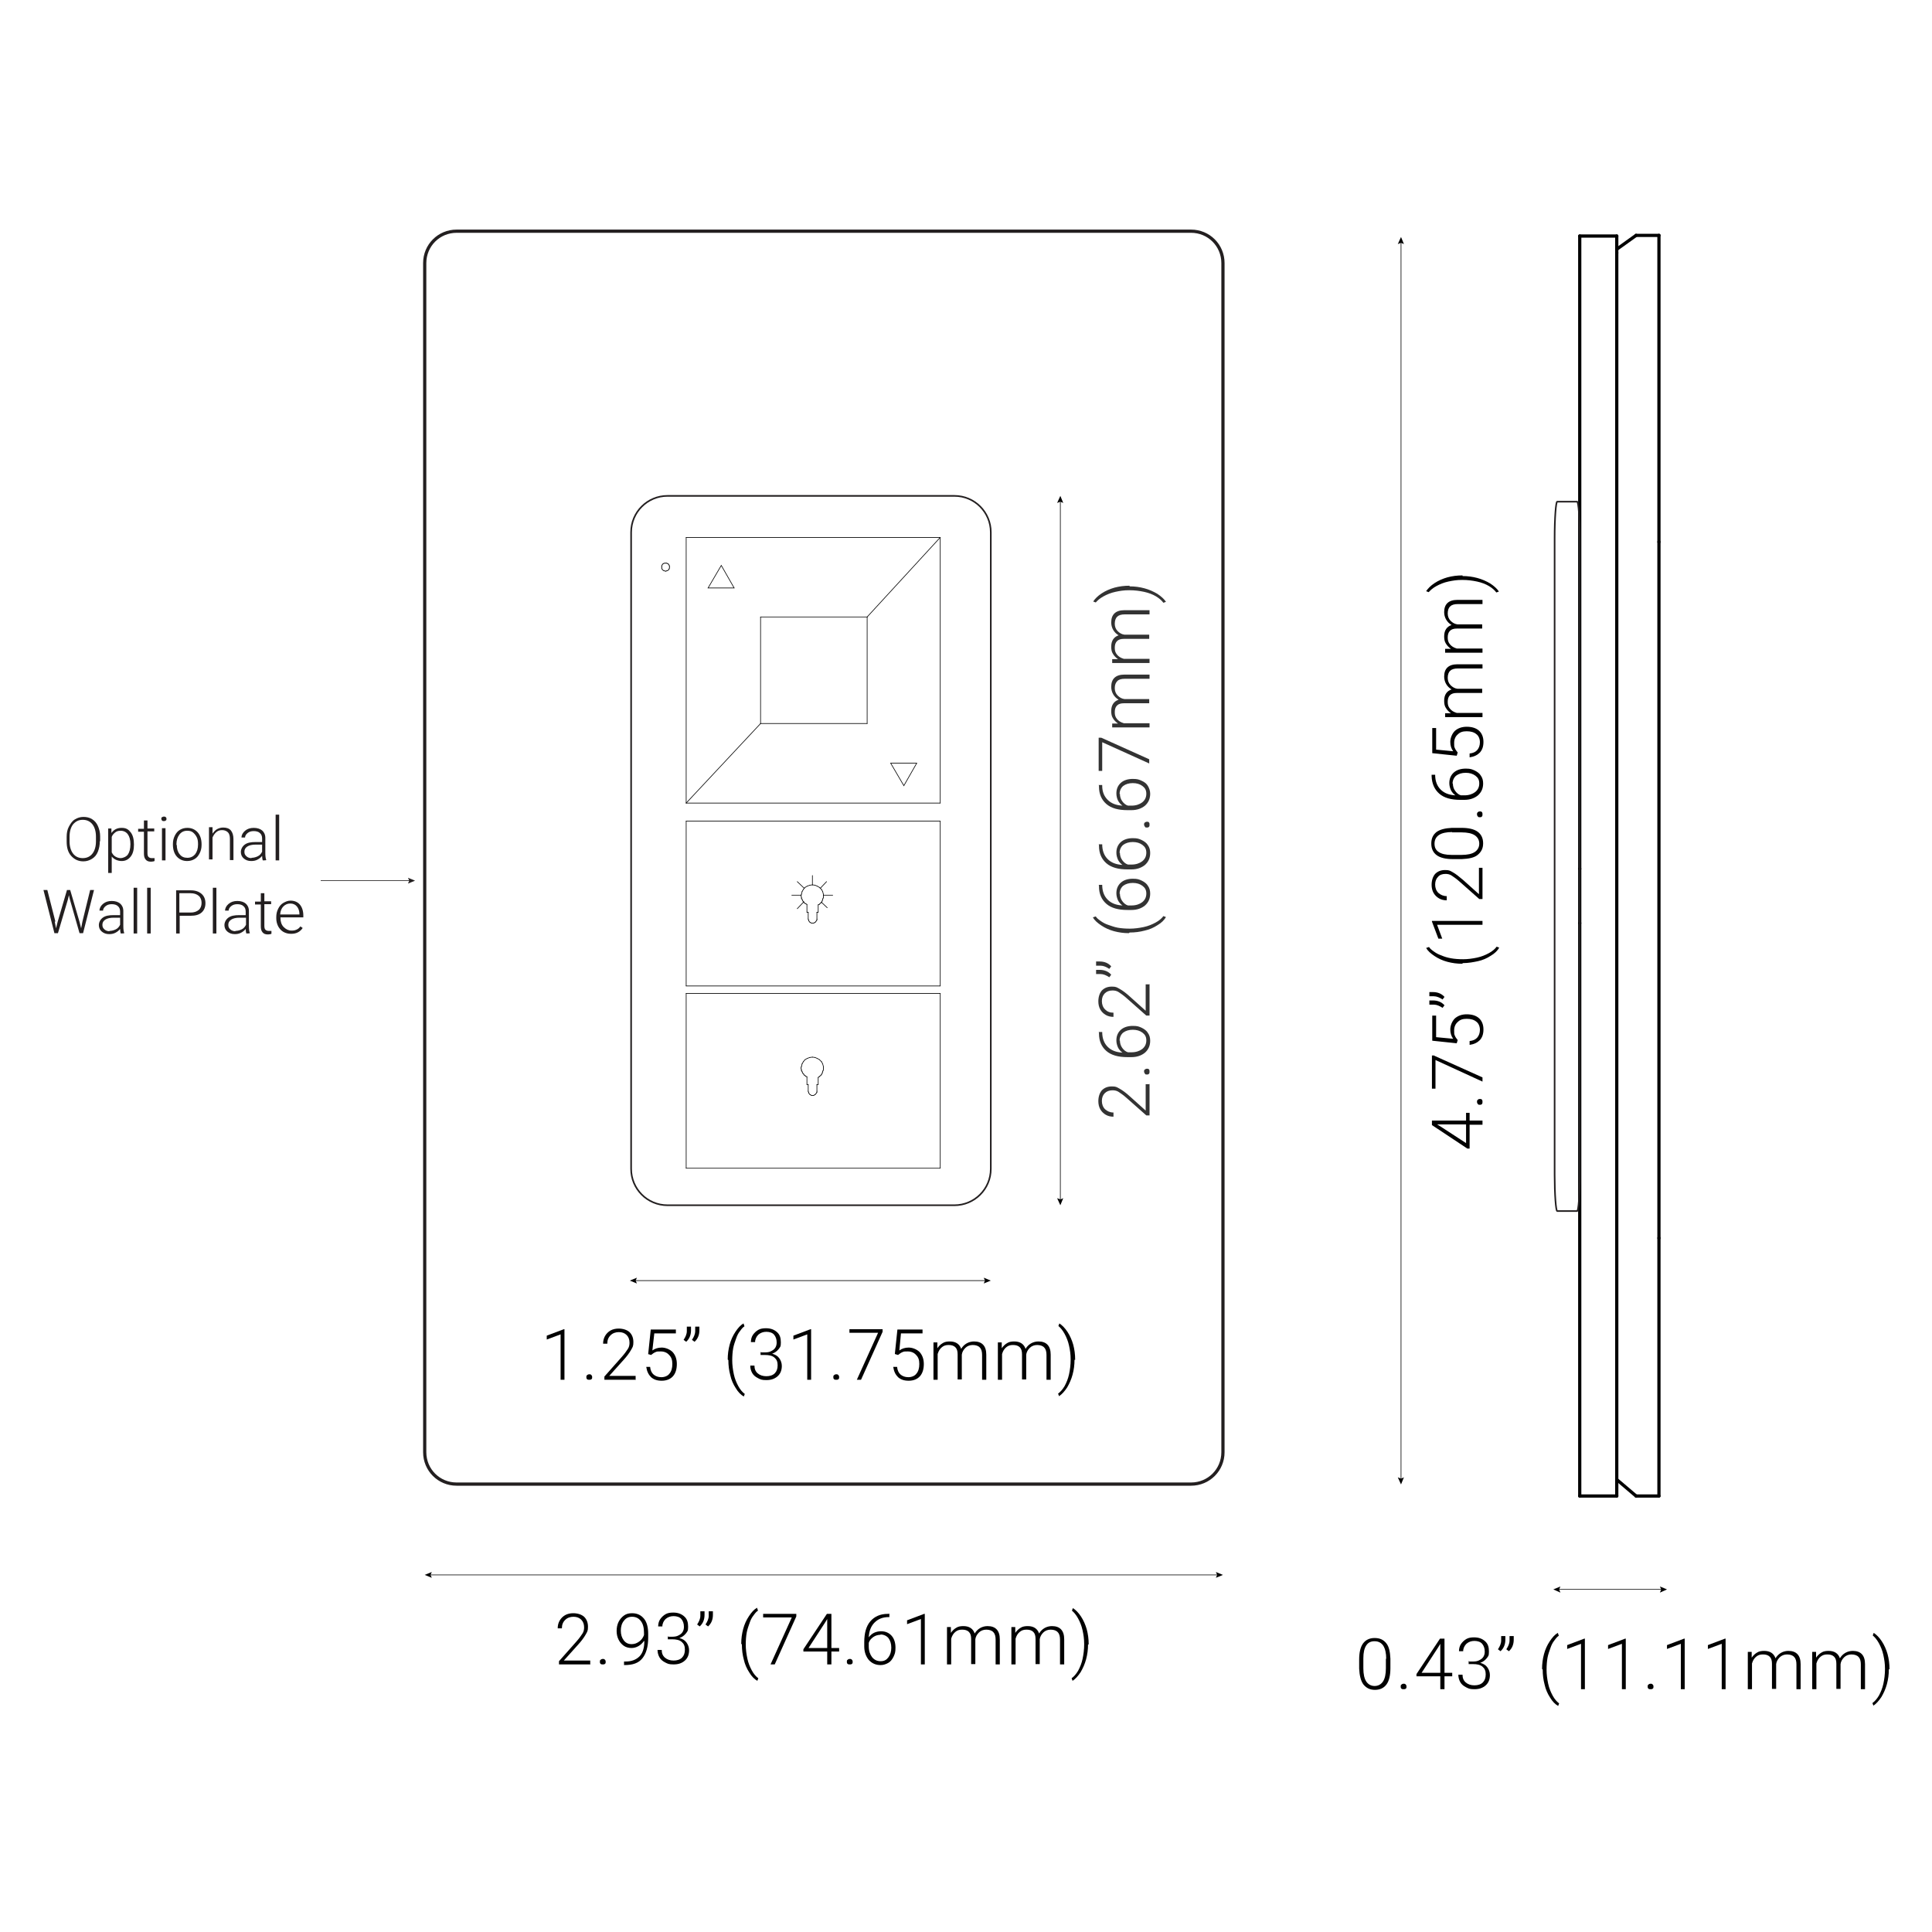 <?xml version="1.0" encoding="UTF-8"?>
<svg width="230px" height="230px" xmlns="http://www.w3.org/2000/svg" id="Layer_1" version="1.1" viewBox="0 0 600 600">
  <defs>
    <style>
      .st0 {
        fill: #231f20;
      }

      .st1, .st2, .st3, .st4, .st5, .st6, .st7, .st8 {
        fill: none;
      }

      .st1, .st4, .st5 {
        stroke: #231f20;
      }

      .st1, .st4, .st5, .st7 {
        stroke-miterlimit: 10;
      }

      .st2, .st3 {
        stroke-linecap: round;
        stroke-linejoin: round;
      }

      .st2, .st3, .st6, .st7, .st8 {
        stroke: #000;
      }

      .st2, .st4, .st6, .st7 {
        stroke-width: .2px;
      }

      .st5 {
        stroke-width: .5px;
      }

      .st6, .st8 {
        stroke-linejoin: bevel;
      }

      .st9 {
        fill: #fff;
      }

      .st10 {
        opacity: .8;
      }

      .st8 {
        stroke-width: 0px;
      }
    </style>
  </defs>
  <g>
    <line class="st6" x1="133.4" y1="489.1" x2="378.3" y2="489.1"></line>
    <polygon points="134.1 490 133.7 489.1 134.1 488.2 131.9 489.1 134.1 490"></polygon>
    <polygon points="377.6 490 378 489.1 377.6 488.2 379.8 489.1 377.6 490"></polygon>
  </g>
  <line class="st8" x1="380.9" y1="463.8" x2="380.9" y2="491.4"></line>
  <line class="st8" x1="131.4" y1="464.9" x2="131.4" y2="491.4"></line>
  <g>
    <path d="M183.4,516.9h-9.8v-1l5.4-6.1c.9-1,1.5-1.9,1.9-2.5s.5-1.3.5-1.9c0-1-.3-1.8-.9-2.4s-1.4-.9-2.4-.9-1.9.3-2.6,1-1,1.5-1,2.6h-1.3c0-.9.2-1.7.6-2.4.4-.7,1-1.3,1.7-1.7s1.6-.6,2.5-.6c1.4,0,2.6.4,3.4,1.1.8.8,1.2,1.8,1.2,3.1s-.2,1.5-.7,2.4c-.5.9-1.3,2-2.4,3.2l-4.4,4.9h8.2v1.1Z"></path>
    <path d="M186.3,516.1c0-.3,0-.5.2-.6.2-.2.4-.3.7-.3s.5,0,.7.3c.2.2.2.4.2.6s0,.5-.2.6c-.2.2-.4.2-.7.2s-.5,0-.7-.2-.2-.4-.2-.6Z"></path>
    <path d="M200,509.6c-.5.7-1,1.2-1.7,1.6-.7.4-1.4.6-2.2.6s-1.7-.2-2.4-.7c-.7-.5-1.2-1.1-1.6-1.9-.4-.8-.6-1.7-.6-2.7s.2-2,.6-2.8c.4-.8,1-1.5,1.7-2s1.5-.7,2.5-.7c1.6,0,2.8.6,3.7,1.7.9,1.1,1.3,2.7,1.3,4.7v1.2c0,2.8-.6,4.9-1.8,6.4s-3,2.1-5.5,2.1h-.2v-1.1h.5c1.9,0,3.3-.6,4.3-1.6,1-1,1.5-2.6,1.5-4.7ZM196.2,510.6c.9,0,1.6-.3,2.3-.8.7-.5,1.2-1.2,1.5-2v-.7c0-1.6-.3-2.8-1-3.7-.7-.9-1.6-1.3-2.7-1.3s-1.9.4-2.5,1.2c-.7.8-1,1.9-1,3.1s.3,2.2.9,3c.6.8,1.4,1.2,2.4,1.2Z"></path>
    <path d="M207.5,508.3h1.3c.7,0,1.4-.1,1.9-.4.6-.3,1-.6,1.3-1.1.3-.5.4-1,.4-1.6,0-1-.3-1.8-.8-2.4s-1.4-.9-2.4-.9-1.8.3-2.5.9c-.6.6-1,1.4-1,2.3h-1.3c0-.8.2-1.6.6-2.2s1-1.2,1.7-1.6c.7-.4,1.5-.5,2.4-.5,1.4,0,2.5.4,3.4,1.2s1.2,1.8,1.2,3.2-.2,1.4-.7,2.1c-.5.6-1.1,1.1-2,1.4,1,.3,1.7.7,2.2,1.4.5.7.8,1.5.8,2.4,0,1.3-.4,2.4-1.3,3.2-.9.8-2,1.2-3.5,1.2s-1.8-.2-2.6-.6-1.4-.9-1.8-1.6-.6-1.5-.6-2.3h1.3c0,1,.3,1.8,1,2.4.7.6,1.6.9,2.7.9s2-.3,2.6-.9c.6-.6.9-1.4.9-2.5s-.3-1.8-1-2.4c-.7-.6-1.7-.8-3-.8h-1.3v-1.1Z"></path>
    <path d="M217.3,505.1l-.8-.6c.6-.9,1-1.8,1-2.7v-1.4h1.3v1.1c0,1.5-.5,2.7-1.5,3.6ZM219.9,505.1l-.8-.6c.6-.9,1-1.8,1-2.7v-1.4h1.3v1.1c0,1.5-.5,2.7-1.5,3.6Z"></path>
    <path d="M230.2,510.5c0-1.6.2-3.1.6-4.6.4-1.5,1-2.8,1.8-4s1.6-2.1,2.5-2.6l.3.9c-.5.3-.9.8-1.4,1.5-.5.6-.9,1.4-1.2,2.3s-.7,1.9-.9,3c-.2,1.1-.3,2.4-.3,3.8s.2,2.9.5,4.3c.3,1.4.8,2.6,1.4,3.7.6,1.1,1.3,1.9,2,2.4l-.3.8c-.9-.5-1.8-1.4-2.5-2.6-.8-1.2-1.4-2.6-1.7-4-.4-1.5-.6-3-.6-4.7Z"></path>
    <path d="M247.3,502l-6.7,14.9h-1.3l6.6-14.6h-8.9v-1.1h10.3v.7Z"></path>
    <path d="M258.2,511.8h2.4v1.1h-2.4v4h-1.3v-4h-7.4v-.7l7.3-11h1.4v10.6ZM251.1,511.8h5.8v-9l-.6,1-5.2,8Z"></path>
    <path d="M263,516.1c0-.3,0-.5.2-.6.2-.2.4-.3.7-.3s.5,0,.7.3c.2.2.2.4.2.6s0,.5-.2.6c-.2.2-.4.2-.7.2s-.5,0-.7-.2-.2-.4-.2-.6Z"></path>
    <path d="M276.2,501.1v1.1h-.2c-1.9,0-3.3.6-4.4,1.7-1.1,1.1-1.7,2.6-1.8,4.6.4-.6,1-1.1,1.6-1.4s1.4-.5,2.2-.5c1.4,0,2.5.5,3.3,1.4s1.2,2.2,1.2,3.7-.2,1.9-.6,2.8c-.4.8-.9,1.5-1.6,1.9s-1.5.7-2.4.7c-1.5,0-2.7-.5-3.7-1.6-.9-1.1-1.4-2.5-1.4-4.2v-1.3c0-2.8.6-5,1.9-6.5,1.3-1.5,3.1-2.3,5.4-2.3h.3ZM273.5,507.7c-.8,0-1.6.2-2.3.7-.7.5-1.2,1.1-1.4,1.8v1.1c0,1.4.4,2.5,1,3.3.7.9,1.6,1.3,2.7,1.3s1.8-.4,2.4-1.2c.6-.8.9-1.8.9-3s-.3-2.2-.9-3c-.6-.7-1.5-1.1-2.5-1.1Z"></path>
    <path d="M287.3,516.9h-1.3v-14.1l-4.3,1.6v-1.2l5.3-2h.2v15.7Z"></path>
    <path d="M295.3,505.2v1.9c.5-.7,1-1.2,1.7-1.6.6-.4,1.4-.5,2.2-.5,1.8,0,3,.8,3.5,2.3.4-.7,1-1.3,1.7-1.7.7-.4,1.5-.6,2.3-.6,2.5,0,3.8,1.4,3.8,4.1v7.8h-1.3v-7.7c0-1-.2-1.8-.7-2.3-.4-.5-1.2-.8-2.2-.8-.9,0-1.7.3-2.3.9-.6.6-1,1.3-1.1,2.1v7.7h-1.3v-7.8c0-1-.2-1.7-.7-2.2-.5-.5-1.2-.7-2.1-.7s-1.5.2-2.1.7c-.6.5-1,1.1-1.3,2.1v8h-1.3v-11.6h1.2Z"></path>
    <path d="M315.3,505.2v1.9c.5-.7,1-1.2,1.7-1.6.6-.4,1.4-.5,2.2-.5,1.8,0,3,.8,3.5,2.3.4-.7,1-1.3,1.7-1.7.7-.4,1.5-.6,2.3-.6,2.5,0,3.8,1.4,3.8,4.1v7.8h-1.3v-7.7c0-1-.2-1.8-.7-2.3-.4-.5-1.2-.8-2.2-.8-.9,0-1.7.3-2.3.9-.6.6-1,1.3-1.1,2.1v7.7h-1.3v-7.8c0-1-.2-1.7-.7-2.2-.5-.5-1.2-.7-2.1-.7s-1.5.2-2.1.7c-.6.5-1,1.1-1.3,2.1v8h-1.3v-11.6h1.2Z"></path>
    <path d="M337.9,510.7c0,1.6-.2,3.1-.6,4.6s-1,2.8-1.7,4c-.8,1.2-1.6,2.1-2.5,2.7l-.3-.8c.7-.5,1.4-1.3,2-2.3.6-1.1,1.1-2.3,1.4-3.7s.5-2.9.5-4.6-.2-2.9-.5-4.3-.8-2.6-1.4-3.7c-.6-1.1-1.3-1.9-1.9-2.4l.3-.8c.9.6,1.7,1.4,2.5,2.6.8,1.2,1.4,2.6,1.8,4,.4,1.5.6,3,.6,4.7Z"></path>
  </g>
  <g>
    <line class="st6" x1="435.1" y1="459.5" x2="435.1" y2="75.1"></line>
    <polygon points="436 458.8 435.1 459.2 434.1 458.8 435.1 461 436 458.8"></polygon>
    <polygon points="436 75.8 435.1 75.4 434.1 75.8 435.1 73.6 436 75.8"></polygon>
  </g>
  <line class="st8" x1="384.4" y1="72.4" x2="480.9" y2="72.4"></line>
  <line class="st8" x1="384.4" y1="461" x2="482.5" y2="461"></line>
  <g>
    <path d="M455.3,348v-2.4h1.1v2.4h4v1.3h-4v7.4h-.7l-11-7.3v-1.4h10.6ZM455.3,355v-5.8h-9l1,.6,8,5.2Z"></path>
    <path d="M459.6,343.1c-.3,0-.5,0-.6-.2-.2-.2-.3-.4-.3-.7s0-.5.3-.7c.2-.2.4-.2.6-.2s.5,0,.6.2c.2.2.2.4.2.7s0,.5-.2.7-.4.2-.6.2Z"></path>
    <path d="M445.5,327.9l14.9,6.7v1.3l-14.6-6.7v8.9h-1.1v-10.3h.7Z"></path>
    <path d="M452.4,324l-7.6-.8v-7.8h1.2v6.7l5.3.5c-.6-.8-.9-1.8-.9-2.9s.5-2.5,1.4-3.4c.9-.8,2.1-1.3,3.7-1.3s2.9.4,3.8,1.2c.9.8,1.4,2,1.4,3.5s-.4,2.5-1.1,3.3c-.8.8-1.8,1.3-3.2,1.5v-1.2c1.1-.1,1.9-.5,2.4-1.1.5-.6.8-1.4.8-2.4s-.4-2-1.1-2.5c-.7-.6-1.7-.9-3-.9s-2.1.3-2.8,1c-.7.6-1.1,1.5-1.1,2.6s0,1.1.2,1.6.5.9.9,1.4l-.3,1Z"></path>
    <path d="M448.6,309.6l-.6.8c-.9-.6-1.8-1-2.7-1h-1.4v-1.3h1.1c1.5,0,2.7.5,3.6,1.5ZM448.6,312.2l-.6.8c-.9-.6-1.8-1-2.7-1h-1.4v-1.3h1.1c1.5,0,2.7.5,3.6,1.5Z"></path>
    <path d="M454.1,299.3c-1.6,0-3.1-.2-4.6-.6-1.5-.4-2.8-1-4-1.8-1.2-.8-2.1-1.6-2.6-2.5l.9-.3c.3.5.8.9,1.5,1.4s1.4.9,2.3,1.2c.9.4,1.9.7,3,.9,1.1.2,2.4.3,3.8.3s2.9-.2,4.3-.5c1.4-.3,2.6-.8,3.7-1.4s1.9-1.3,2.4-2l.8.3c-.5.9-1.4,1.8-2.6,2.5-1.2.8-2.6,1.4-4,1.7s-3,.6-4.7.6Z"></path>
    <path d="M460.4,285.9v1.3h-14.1l1.6,4.3h-1.2l-2-5.3v-.2h15.7Z"></path>
    <path d="M460.4,269.4v9.8h-1l-6.1-5.4c-1-.9-1.9-1.5-2.5-1.9s-1.3-.5-1.9-.5c-1,0-1.8.3-2.3.9-.6.6-.9,1.4-.9,2.4s.3,1.9,1,2.6c.7.6,1.5,1,2.6,1v1.3c-.9,0-1.7-.2-2.4-.6-.7-.4-1.3-1-1.7-1.7s-.6-1.6-.6-2.5c0-1.4.4-2.6,1.1-3.4.8-.8,1.8-1.2,3.1-1.2s1.5.2,2.4.7c.9.5,1.9,1.3,3.2,2.4l4.9,4.4v-8.2h1.1Z"></path>
    <path d="M453.9,257.1c2.2,0,3.9.4,5,1.2,1.1.8,1.7,2,1.7,3.6s-.6,2.7-1.7,3.6-2.8,1.2-4.9,1.3h-2.8c-2.2,0-3.9-.4-5-1.2-1.1-.8-1.7-2-1.7-3.6s.5-2.7,1.6-3.6c1.1-.8,2.7-1.2,4.8-1.3h2.9ZM451,258.4c-1.8,0-3.2.3-4.1.9-.9.6-1.4,1.5-1.4,2.7s.4,2,1.3,2.6c.9.6,2.2.9,4,.9h3.1c1.8,0,3.2-.3,4.1-.9s1.4-1.5,1.4-2.6-.5-2-1.4-2.6c-.9-.6-2.3-.9-4.1-.9h-3Z"></path>
    <path d="M459.6,253.8c-.3,0-.5,0-.6-.2-.2-.2-.3-.4-.3-.7s0-.5.3-.7c.2-.2.4-.2.6-.2s.5,0,.6.2c.2.2.2.4.2.7s0,.5-.2.7-.4.2-.6.2Z"></path>
    <path d="M444.6,240.6h1.1c0,2,.6,3.5,1.7,4.6,1.1,1.1,2.6,1.7,4.6,1.8-.6-.4-1.1-1-1.4-1.6-.3-.7-.5-1.4-.5-2.2,0-1.4.5-2.5,1.4-3.3.9-.8,2.2-1.2,3.7-1.2s1.9.2,2.8.6c.8.4,1.5.9,1.9,1.6.5.7.7,1.5.7,2.4,0,1.5-.5,2.7-1.6,3.7-1.1.9-2.5,1.4-4.2,1.4h-1.3c-2.8,0-5-.6-6.5-1.9-1.5-1.3-2.3-3.1-2.4-5.4v-.3ZM451.2,243.3c0,.8.2,1.6.7,2.3.5.7,1.1,1.2,1.8,1.4h1.1c1.4,0,2.5-.4,3.3-1,.9-.7,1.3-1.6,1.3-2.7s-.4-1.8-1.2-2.4c-.8-.6-1.8-.9-3-.9s-2.2.3-3,.9c-.7.6-1.1,1.5-1.1,2.5Z"></path>
    <path d="M452.4,234.7l-7.6-.8v-7.8h1.2v6.7l5.3.5c-.6-.8-.9-1.8-.9-2.9s.5-2.5,1.4-3.4c.9-.8,2.1-1.3,3.7-1.3s2.9.4,3.8,1.2c.9.8,1.4,2,1.4,3.5s-.4,2.5-1.1,3.3c-.8.8-1.8,1.3-3.2,1.5v-1.2c1.1-.1,1.9-.5,2.4-1.1.5-.6.8-1.4.8-2.4s-.4-2-1.1-2.5c-.7-.6-1.7-.9-3-.9s-2.1.3-2.8,1c-.7.6-1.1,1.5-1.1,2.6s0,1.1.2,1.6.5.9.9,1.4l-.3,1Z"></path>
    <path d="M448.7,221.5h1.9c-.7-.5-1.2-1-1.6-1.7-.4-.6-.5-1.4-.5-2.2,0-1.8.8-3,2.3-3.5-.7-.4-1.3-1-1.7-1.7-.4-.7-.6-1.5-.6-2.3,0-2.5,1.4-3.8,4.1-3.8h7.8v1.3h-7.7c-1,0-1.8.2-2.3.7-.5.4-.8,1.2-.8,2.2,0,.9.3,1.7.9,2.3.6.6,1.3,1,2.1,1.1h7.7v1.3h-7.8c-1,0-1.7.2-2.2.7-.5.5-.7,1.2-.7,2.1s.2,1.5.7,2.1c.5.6,1.1,1,2.1,1.3h8v1.3h-11.6v-1.2Z"></path>
    <path d="M448.7,201.5h1.9c-.7-.5-1.2-1-1.6-1.7-.4-.6-.5-1.4-.5-2.2,0-1.8.8-3,2.3-3.5-.7-.4-1.3-1-1.7-1.7-.4-.7-.6-1.5-.6-2.3,0-2.5,1.4-3.8,4.1-3.8h7.8v1.3h-7.7c-1,0-1.8.2-2.3.7-.5.4-.8,1.2-.8,2.2,0,.9.3,1.7.9,2.3.6.6,1.3,1,2.1,1.1h7.7v1.3h-7.8c-1,0-1.7.2-2.2.7-.5.5-.7,1.2-.7,2.1s.2,1.5.7,2.1c.5.6,1.1,1,2.1,1.3h8v1.3h-11.6v-1.2Z"></path>
    <path d="M454.2,178.9c1.6,0,3.1.2,4.6.6,1.5.4,2.8,1,4,1.7,1.2.8,2.1,1.6,2.7,2.5l-.8.3c-.5-.7-1.3-1.4-2.3-2s-2.3-1.1-3.7-1.4-2.9-.5-4.6-.5-2.9.2-4.3.5-2.6.8-3.7,1.4c-1.1.6-1.9,1.3-2.4,1.9l-.8-.3c.6-.9,1.4-1.7,2.6-2.5,1.2-.8,2.6-1.4,4-1.8,1.5-.4,3-.6,4.7-.6Z"></path>
  </g>
  <g>
    <g id="LINE">
      <line class="st3" x1="515.2" y1="464.6" x2="515.2" y2="384.5"></line>
    </g>
    <g id="LINE1" data-name="LINE">
      <line class="st3" x1="515.2" y1="168.3" x2="515.2" y2="73.1"></line>
    </g>
    <g>
      <g id="LINE2" data-name="LINE">
        <line class="st3" x1="508.1" y1="464.6" x2="515.2" y2="464.6"></line>
      </g>
      <g id="LINE3" data-name="LINE">
        <line class="st3" x1="508.1" y1="73.1" x2="515.2" y2="73.1"></line>
      </g>
    </g>
    <g id="LINE4" data-name="LINE">
      <line class="st3" x1="515.2" y1="384.5" x2="515.2" y2="168.3"></line>
    </g>
    <g>
      <g id="LINE5" data-name="LINE">
        <line class="st3" x1="502.1" y1="464.6" x2="502.1" y2="459.5"></line>
      </g>
      <g id="LINE6" data-name="LINE">
        <line class="st3" x1="502.1" y1="78.5" x2="502.1" y2="73.3"></line>
      </g>
      <g id="LINE7" data-name="LINE">
        <line class="st3" x1="490.6" y1="464.6" x2="502.1" y2="464.6"></line>
      </g>
      <g id="LINE8" data-name="LINE">
        <line class="st3" x1="490.6" y1="73.3" x2="502.1" y2="73.3"></line>
      </g>
      <g id="LINE9" data-name="LINE">
        <line class="st3" x1="502.1" y1="78.5" x2="502.1" y2="459.5"></line>
      </g>
      <g id="LINE10" data-name="LINE">
        <line class="st3" x1="490.6" y1="286.7" x2="490.6" y2="464.6"></line>
      </g>
      <g id="LINE11" data-name="LINE">
        <line class="st3" x1="490.6" y1="286.7" x2="490.6" y2="269.8"></line>
      </g>
      <g id="LINE12" data-name="LINE">
        <line class="st3" x1="490.6" y1="73.3" x2="490.6" y2="269.8"></line>
      </g>
    </g>
    <line class="st3" x1="508.1" y1="73.1" x2="502.1" y2="77.4"></line>
    <line class="st3" x1="508.1" y1="464.6" x2="502.1" y2="459.5"></line>
  </g>
  <g>
    <line class="st6" x1="483.9" y1="493.6" x2="516.2" y2="493.6"></line>
    <polygon points="484.6 494.6 484.2 493.6 484.6 492.7 482.4 493.6 484.6 494.6"></polygon>
    <polygon points="515.5 494.6 515.9 493.6 515.5 492.7 517.7 493.6 515.5 494.6"></polygon>
  </g>
  <line class="st8" x1="517.7" y1="469.3" x2="517.7" y2="494.1"></line>
  <line class="st8" x1="482.4" y1="470.3" x2="482.4" y2="494"></line>
  <g>
    <path d="M431.8,518.1c0,2.2-.4,3.9-1.2,5-.8,1.1-2,1.7-3.6,1.7s-2.7-.6-3.6-1.7c-.8-1.1-1.2-2.8-1.3-4.9v-2.8c0-2.2.4-3.9,1.2-5s2-1.7,3.6-1.7,2.7.5,3.6,1.6,1.2,2.7,1.3,4.8v2.9ZM430.5,515.2c0-1.8-.3-3.1-.9-4.1-.6-.9-1.5-1.4-2.7-1.4s-2,.4-2.6,1.3c-.6.9-.9,2.2-.9,4v3.1c0,1.8.3,3.2.9,4.1.6.9,1.5,1.4,2.6,1.4s2-.5,2.6-1.4c.6-.9.9-2.3.9-4.1v-3Z"></path>
    <path d="M435,523.8c0-.3,0-.5.2-.6.2-.2.4-.3.7-.3s.5,0,.7.3c.2.2.2.4.2.6s0,.5-.2.6c-.2.2-.4.2-.7.2s-.5,0-.7-.2-.2-.4-.2-.6Z"></path>
    <path d="M448.6,519.5h2.4v1.1h-2.4v4h-1.3v-4h-7.4v-.7l7.3-11h1.4v10.6ZM441.5,519.5h5.8v-9l-.6,1-5.2,8Z"></path>
    <path d="M456.2,516h1.3c.7,0,1.4-.1,1.9-.4.6-.3,1-.6,1.3-1.1.3-.5.4-1,.4-1.6,0-1-.3-1.8-.8-2.4s-1.4-.9-2.4-.9-1.8.3-2.5.9c-.6.6-1,1.4-1,2.3h-1.3c0-.8.2-1.6.6-2.2s1-1.2,1.7-1.6c.7-.4,1.5-.5,2.4-.5,1.4,0,2.5.4,3.4,1.2s1.2,1.8,1.2,3.2-.2,1.4-.7,2.1c-.5.6-1.1,1.1-2,1.4,1,.3,1.7.7,2.2,1.4.5.7.8,1.5.8,2.4,0,1.3-.4,2.4-1.3,3.2-.9.8-2,1.2-3.5,1.2s-1.8-.2-2.6-.6-1.4-.9-1.8-1.6-.6-1.5-.6-2.3h1.3c0,1,.3,1.8,1,2.4.7.6,1.6.9,2.7.9s2-.3,2.6-.9c.6-.6.9-1.4.9-2.5s-.3-1.8-1-2.4c-.7-.6-1.7-.8-3-.8h-1.3v-1.1Z"></path>
    <path d="M466,512.8l-.8-.6c.6-.9,1-1.8,1-2.7v-1.4h1.3v1.1c0,1.5-.5,2.7-1.5,3.6ZM468.6,512.8l-.8-.6c.6-.9,1-1.8,1-2.7v-1.4h1.3v1.1c0,1.5-.5,2.7-1.5,3.6Z"></path>
    <path d="M478.9,518.3c0-1.6.2-3.1.6-4.6.4-1.5,1-2.8,1.8-4s1.6-2.1,2.5-2.6l.3.9c-.5.3-.9.8-1.4,1.5-.5.6-.9,1.4-1.2,2.3s-.7,1.9-.9,3c-.2,1.1-.3,2.4-.3,3.8s.2,2.9.5,4.3c.3,1.4.8,2.6,1.4,3.7.6,1.1,1.3,1.9,2,2.4l-.3.8c-.9-.5-1.8-1.4-2.5-2.6-.8-1.2-1.4-2.6-1.7-4-.4-1.5-.6-3-.6-4.7Z"></path>
    <path d="M492.3,524.6h-1.3v-14.1l-4.3,1.6v-1.2l5.3-2h.2v15.7Z"></path>
    <path d="M505,524.6h-1.3v-14.1l-4.3,1.6v-1.2l5.3-2h.2v15.7Z"></path>
    <path d="M511.7,523.8c0-.3,0-.5.2-.6.2-.2.4-.3.7-.3s.5,0,.7.3c.2.2.2.4.2.6s0,.5-.2.6c-.2.2-.4.2-.7.2s-.5,0-.7-.2-.2-.4-.2-.6Z"></path>
    <path d="M523.3,524.6h-1.3v-14.1l-4.3,1.6v-1.2l5.3-2h.2v15.7Z"></path>
    <path d="M536,524.6h-1.3v-14.1l-4.3,1.6v-1.2l5.3-2h.2v15.7Z"></path>
    <path d="M544,512.9v1.9c.5-.7,1-1.2,1.7-1.6.6-.4,1.4-.5,2.2-.5,1.8,0,3,.8,3.5,2.3.4-.7,1-1.3,1.7-1.7.7-.4,1.5-.6,2.3-.6,2.5,0,3.8,1.4,3.8,4.1v7.8h-1.3v-7.7c0-1-.2-1.8-.7-2.3-.4-.5-1.2-.8-2.2-.8-.9,0-1.7.3-2.3.9-.6.6-1,1.3-1.1,2.1v7.7h-1.3v-7.8c0-1-.2-1.7-.7-2.2-.5-.5-1.2-.7-2.1-.7s-1.5.2-2.1.7c-.6.5-1,1.1-1.3,2.1v8h-1.3v-11.6h1.2Z"></path>
    <path d="M564,512.9v1.9c.5-.7,1-1.2,1.7-1.6.6-.4,1.4-.5,2.2-.5,1.8,0,3,.8,3.5,2.3.4-.7,1-1.3,1.7-1.7.7-.4,1.5-.6,2.3-.6,2.5,0,3.8,1.4,3.8,4.1v7.8h-1.3v-7.7c0-1-.2-1.8-.7-2.3-.4-.5-1.2-.8-2.2-.8-.9,0-1.7.3-2.3.9-.6.6-1,1.3-1.1,2.1v7.7h-1.3v-7.8c0-1-.2-1.7-.7-2.2-.5-.5-1.2-.7-2.1-.7s-1.5.2-2.1.7c-.6.5-1,1.1-1.3,2.1v8h-1.3v-11.6h1.2Z"></path>
    <path d="M586.6,518.4c0,1.6-.2,3.1-.6,4.6s-1,2.8-1.7,4c-.8,1.2-1.6,2.1-2.5,2.7l-.3-.8c.7-.5,1.4-1.3,2-2.3.6-1.1,1.1-2.3,1.4-3.7s.5-2.9.5-4.6-.2-2.9-.5-4.3-.8-2.6-1.4-3.7c-.6-1.1-1.3-1.9-1.9-2.4l.3-.8c.9.6,1.7,1.4,2.5,2.6.8,1.2,1.4,2.6,1.8,4,.4,1.5.6,3,.6,4.7Z"></path>
  </g>
  <g>
    <line class="st6" x1="197.1" y1="397.7" x2="306.2" y2="397.7"></line>
    <polygon points="197.8 398.6 197.4 397.7 197.8 396.8 195.6 397.7 197.8 398.6"></polygon>
    <polygon points="305.5 398.6 305.9 397.7 305.5 396.8 307.7 397.7 305.5 398.6"></polygon>
  </g>
  <line class="st8" x1="195.6" y1="376.4" x2="195.6" y2="402.8"></line>
  <g>
    <path d="M175.4,428.5h-1.3v-14.1l-4.3,1.6v-1.2l5.3-2h.2v15.7Z"></path>
    <path d="M182.1,427.7c0-.3,0-.5.2-.6.2-.2.4-.3.7-.3s.5,0,.7.3c.2.2.2.4.2.6s0,.5-.2.6c-.2.2-.4.2-.7.2s-.5,0-.7-.2-.2-.4-.2-.6Z"></path>
    <path d="M197.5,428.5h-9.8v-1l5.4-6.1c.9-1,1.5-1.9,1.9-2.5s.5-1.3.5-1.9c0-1-.3-1.8-.9-2.4s-1.4-.9-2.4-.9-1.9.3-2.6,1c-.7.7-1,1.5-1,2.6h-1.3c0-.9.2-1.7.6-2.4.4-.7,1-1.3,1.7-1.7.7-.4,1.6-.6,2.5-.6,1.4,0,2.6.4,3.4,1.1.8.8,1.2,1.8,1.2,3.1s-.2,1.5-.7,2.4-1.3,2-2.4,3.2l-4.4,4.9h8.2v1.1Z"></path>
    <path d="M201.3,420.5l.8-7.6h7.8v1.2h-6.7l-.6,5.3c.8-.6,1.8-.9,2.9-.9s2.5.5,3.4,1.4c.8.9,1.3,2.1,1.3,3.7s-.4,2.9-1.2,3.8c-.8.9-2,1.4-3.5,1.4s-2.5-.4-3.3-1.1c-.8-.8-1.3-1.8-1.5-3.2h1.2c.1,1.1.5,1.9,1.1,2.4.6.5,1.4.8,2.4.8s2-.4,2.5-1.1c.6-.7.9-1.7.9-3s-.3-2.1-1-2.8c-.6-.7-1.5-1.1-2.6-1.1s-1.1,0-1.6.2-.9.5-1.4.9l-1-.3Z"></path>
    <path d="M213.1,416.7l-.8-.6c.6-.9,1-1.8,1-2.7v-1.4h1.3v1.1c0,1.5-.5,2.7-1.5,3.6ZM215.7,416.7l-.8-.6c.6-.9,1-1.8,1-2.7v-1.4h1.3v1.1c0,1.5-.5,2.7-1.5,3.6Z"></path>
    <path d="M226,422.2c0-1.6.2-3.1.6-4.6.4-1.5,1-2.8,1.8-4s1.6-2.1,2.5-2.6l.3.9c-.5.3-.9.8-1.4,1.5-.5.6-.9,1.4-1.2,2.3s-.7,1.9-.9,3c-.2,1.1-.3,2.4-.3,3.8s.2,2.9.5,4.3c.3,1.4.8,2.6,1.4,3.7.6,1.1,1.3,1.9,2,2.4l-.3.8c-.9-.5-1.8-1.4-2.5-2.6-.8-1.2-1.4-2.6-1.7-4-.4-1.5-.6-3-.6-4.7Z"></path>
    <path d="M236.3,420h1.3c.7,0,1.4-.1,1.9-.4.6-.3,1-.6,1.3-1.1.3-.5.4-1,.4-1.6,0-1-.3-1.8-.8-2.4s-1.4-.9-2.4-.9-1.8.3-2.5.9c-.6.6-1,1.4-1,2.3h-1.3c0-.8.2-1.6.6-2.2s1-1.2,1.7-1.6c.7-.4,1.5-.5,2.4-.5,1.4,0,2.5.4,3.4,1.2s1.2,1.8,1.2,3.2-.2,1.4-.7,2.1c-.5.6-1.1,1.1-2,1.4,1,.3,1.7.7,2.2,1.4.5.7.8,1.5.8,2.4,0,1.3-.4,2.4-1.3,3.2-.9.8-2,1.2-3.5,1.2s-1.8-.2-2.6-.6-1.4-.9-1.8-1.6-.6-1.5-.6-2.3h1.3c0,1,.3,1.8,1,2.4.7.6,1.6.9,2.7.9s2-.3,2.6-.9c.6-.6.9-1.4.9-2.5s-.3-1.8-1-2.4c-.7-.6-1.7-.8-3-.8h-1.3v-1.1Z"></path>
    <path d="M252,428.5h-1.3v-14.1l-4.3,1.6v-1.2l5.3-2h.2v15.7Z"></path>
    <path d="M258.8,427.7c0-.3,0-.5.2-.6.2-.2.4-.3.7-.3s.5,0,.7.3c.2.2.2.4.2.6s0,.5-.2.6c-.2.2-.4.2-.7.2s-.5,0-.7-.2-.2-.4-.2-.6Z"></path>
    <path d="M274.1,413.6l-6.7,14.9h-1.3l6.6-14.6h-8.9v-1.1h10.3v.7Z"></path>
    <path d="M277.9,420.5l.8-7.6h7.8v1.2h-6.7l-.5,5.3c.8-.6,1.8-.9,2.9-.9s2.5.5,3.4,1.4c.8.9,1.3,2.1,1.3,3.7s-.4,2.9-1.2,3.8c-.8.9-2,1.4-3.5,1.4s-2.5-.4-3.3-1.1c-.8-.8-1.3-1.8-1.5-3.2h1.2c.1,1.1.5,1.9,1.1,2.4.6.5,1.4.8,2.4.8s2-.4,2.5-1.1c.6-.7.9-1.7.9-3s-.3-2.1-1-2.8c-.6-.7-1.5-1.1-2.6-1.1s-1.1,0-1.6.2-.9.5-1.4.9l-1-.3Z"></path>
    <path d="M291.1,416.8v1.9c.5-.7,1-1.2,1.7-1.6.6-.4,1.4-.5,2.2-.5,1.8,0,3,.8,3.5,2.3.4-.7,1-1.3,1.7-1.7.7-.4,1.5-.6,2.3-.6,2.5,0,3.8,1.4,3.8,4.1v7.8h-1.3v-7.7c0-1-.2-1.8-.7-2.3-.4-.5-1.2-.8-2.2-.8-.9,0-1.7.3-2.3.9-.6.6-1,1.3-1.1,2.1v7.7h-1.3v-7.8c0-1-.2-1.7-.7-2.2-.5-.5-1.2-.7-2.1-.7s-1.5.2-2.1.7c-.6.5-1,1.1-1.3,2.1v8h-1.3v-11.6h1.2Z"></path>
    <path d="M311.1,416.8v1.9c.5-.7,1-1.2,1.7-1.6.6-.4,1.4-.5,2.2-.5,1.8,0,3,.8,3.5,2.3.4-.7,1-1.3,1.7-1.7.7-.4,1.5-.6,2.3-.6,2.5,0,3.8,1.4,3.8,4.1v7.8h-1.3v-7.7c0-1-.2-1.8-.7-2.3-.4-.5-1.2-.8-2.2-.8-.9,0-1.7.3-2.3.9-.6.6-1,1.3-1.1,2.1v7.7h-1.3v-7.8c0-1-.2-1.7-.7-2.2-.5-.5-1.2-.7-2.1-.7s-1.5.2-2.1.7c-.6.5-1,1.1-1.3,2.1v8h-1.3v-11.6h1.2Z"></path>
    <path d="M333.7,422.3c0,1.6-.2,3.1-.6,4.6s-1,2.8-1.7,4c-.8,1.2-1.6,2.1-2.5,2.7l-.3-.8c.7-.5,1.4-1.3,2-2.3.6-1.1,1.1-2.3,1.4-3.7s.5-2.9.5-4.6-.2-2.9-.5-4.3-.8-2.6-1.4-3.7c-.6-1.1-1.3-1.9-1.9-2.4l.3-.8c.9.6,1.7,1.4,2.5,2.6.8,1.2,1.4,2.6,1.8,4,.4,1.5.6,3,.6,4.7Z"></path>
  </g>
  <line class="st8" x1="307.7" y1="376.4" x2="307.7" y2="402.8"></line>
  <g>
    <path class="st1" d="M141.8,71.8h228.1c5.5,0,9.9,4.4,9.9,9.9v369.3c0,5.5-4.4,9.9-9.9,9.9h-228.1c-5.5,0-9.9-4.4-9.9-9.9V81.7c0-5.5,4.4-9.9,9.9-9.9Z"></path>
    <path class="st5" d="M207.3,154h89.1c6.3,0,11.3,5.1,11.3,11.3v197.7c0,6.3-5.1,11.3-11.3,11.3h-89.1c-6.3,0-11.3-5.1-11.3-11.3v-197.7c0-6.3,5.1-11.3,11.3-11.3Z"></path>
    <g>
      <g id="LINE13" data-name="LINE">
        <line class="st2" x1="213.1" y1="255" x2="292" y2="255"></line>
      </g>
      <g id="LINE14" data-name="LINE">
        <line class="st2" x1="292" y1="255" x2="292" y2="306.2"></line>
      </g>
      <g id="LINE15" data-name="LINE">
        <line class="st2" x1="292" y1="306.2" x2="213.1" y2="306.2"></line>
      </g>
      <g id="LINE16" data-name="LINE">
        <line class="st2" x1="213.1" y1="306.2" x2="213.1" y2="255"></line>
      </g>
      <g id="LINE17" data-name="LINE">
        <line class="st2" x1="253.7" y1="283.3" x2="254.1" y2="283.3"></line>
      </g>
      <g id="LINE18" data-name="LINE">
        <line class="st2" x1="253.7" y1="285.4" x2="253.7" y2="283.3"></line>
      </g>
      <g id="LINE19" data-name="LINE">
        <line class="st2" x1="253.7" y1="285.7" x2="253.7" y2="285.4"></line>
      </g>
      <g id="LINE20" data-name="LINE">
        <line class="st2" x1="253.5" y1="286" x2="253.7" y2="285.7"></line>
      </g>
      <g id="LINE21" data-name="LINE">
        <line class="st2" x1="253.3" y1="286.3" x2="253.5" y2="286"></line>
      </g>
      <g id="LINE22" data-name="LINE">
        <line class="st2" x1="253" y1="286.5" x2="253.3" y2="286.3"></line>
      </g>
      <g id="LINE23" data-name="LINE">
        <line class="st2" x1="252.7" y1="286.7" x2="253" y2="286.5"></line>
      </g>
      <g id="LINE24" data-name="LINE">
        <line class="st2" x1="252.4" y1="286.7" x2="252.7" y2="286.7"></line>
      </g>
      <g id="LINE25" data-name="LINE">
        <line class="st2" x1="252" y1="286.7" x2="252.4" y2="286.7"></line>
      </g>
      <g id="LINE26" data-name="LINE">
        <line class="st2" x1="251.7" y1="286.5" x2="252" y2="286.7"></line>
      </g>
      <g id="LINE27" data-name="LINE">
        <line class="st2" x1="251.4" y1="286.3" x2="251.7" y2="286.5"></line>
      </g>
      <g id="LINE28" data-name="LINE">
        <line class="st2" x1="251.2" y1="286" x2="251.4" y2="286.3"></line>
      </g>
      <g id="LINE29" data-name="LINE">
        <line class="st2" x1="251.1" y1="285.7" x2="251.2" y2="286"></line>
      </g>
      <g id="LINE30" data-name="LINE">
        <line class="st2" x1="251" y1="285.4" x2="251.1" y2="285.7"></line>
      </g>
      <g id="LINE31" data-name="LINE">
        <line class="st2" x1="251" y1="285.4" x2="251" y2="283.3"></line>
      </g>
      <g id="LINE32" data-name="LINE">
        <line class="st2" x1="251" y1="283.3" x2="250.6" y2="283.3"></line>
      </g>
      <g id="LINE33" data-name="LINE">
        <line class="st2" x1="250.6" y1="283.3" x2="250.6" y2="280.9"></line>
      </g>
      <g id="LINE34" data-name="LINE">
        <line class="st2" x1="250.3" y1="280.7" x2="250.6" y2="280.9"></line>
      </g>
      <g id="LINE35" data-name="LINE">
        <line class="st2" x1="250.1" y1="280.6" x2="250.3" y2="280.7"></line>
      </g>
      <g id="LINE36" data-name="LINE">
        <line class="st2" x1="249.8" y1="280.4" x2="250.1" y2="280.6"></line>
      </g>
      <g id="LINE37" data-name="LINE">
        <line class="st2" x1="249.6" y1="280.1" x2="249.8" y2="280.4"></line>
      </g>
      <g id="LINE38" data-name="LINE">
        <line class="st2" x1="249.4" y1="279.9" x2="249.6" y2="280.1"></line>
      </g>
      <g id="LINE39" data-name="LINE">
        <line class="st2" x1="249.2" y1="279.6" x2="249.4" y2="279.9"></line>
      </g>
      <g id="LINE40" data-name="LINE">
        <line class="st2" x1="249.1" y1="279.3" x2="249.2" y2="279.6"></line>
      </g>
      <g id="LINE41" data-name="LINE">
        <line class="st2" x1="248.9" y1="279" x2="249.1" y2="279.3"></line>
      </g>
      <g id="LINE42" data-name="LINE">
        <line class="st2" x1="248.9" y1="278.7" x2="248.9" y2="279"></line>
      </g>
      <g id="LINE43" data-name="LINE">
        <line class="st2" x1="248.8" y1="278.3" x2="248.9" y2="278.7"></line>
      </g>
      <g id="LINE44" data-name="LINE">
        <line class="st2" x1="248.8" y1="278" x2="248.8" y2="278.3"></line>
      </g>
      <g id="LINE45" data-name="LINE">
        <line class="st2" x1="248.9" y1="277.7" x2="248.8" y2="278"></line>
      </g>
      <g id="LINE46" data-name="LINE">
        <line class="st2" x1="248.9" y1="277.7" x2="249.1" y2="276.9"></line>
      </g>
      <g id="LINE47" data-name="LINE">
        <line class="st2" x1="249.1" y1="276.9" x2="249.5" y2="276.2"></line>
      </g>
      <g id="LINE48" data-name="LINE">
        <line class="st2" x1="249.5" y1="276.2" x2="250" y2="275.6"></line>
      </g>
      <g id="LINE49" data-name="LINE">
        <line class="st2" x1="250" y1="275.6" x2="250.7" y2="275.2"></line>
      </g>
      <g id="LINE50" data-name="LINE">
        <line class="st2" x1="250.7" y1="275.2" x2="251.5" y2="274.9"></line>
      </g>
      <g id="LINE51" data-name="LINE">
        <line class="st2" x1="251.5" y1="274.9" x2="252.3" y2="274.8"></line>
      </g>
      <g id="LINE52" data-name="LINE">
        <line class="st2" x1="252.3" y1="274.8" x2="253.1" y2="274.9"></line>
      </g>
      <g id="LINE53" data-name="LINE">
        <line class="st2" x1="253.1" y1="274.9" x2="253.8" y2="275.2"></line>
      </g>
      <g id="LINE54" data-name="LINE">
        <line class="st2" x1="253.8" y1="275.2" x2="254.5" y2="275.6"></line>
      </g>
      <g id="LINE55" data-name="LINE">
        <line class="st2" x1="254.5" y1="275.6" x2="255.1" y2="276.2"></line>
      </g>
      <g id="LINE56" data-name="LINE">
        <line class="st2" x1="255.1" y1="276.2" x2="255.5" y2="276.9"></line>
      </g>
      <g id="LINE57" data-name="LINE">
        <line class="st2" x1="255.5" y1="276.9" x2="255.7" y2="277.7"></line>
      </g>
      <g id="LINE58" data-name="LINE">
        <line class="st2" x1="255.7" y1="277.7" x2="255.7" y2="278"></line>
      </g>
      <g id="LINE59" data-name="LINE">
        <line class="st2" x1="255.7" y1="278" x2="255.7" y2="278.4"></line>
      </g>
      <g id="LINE60" data-name="LINE">
        <line class="st2" x1="255.7" y1="278.4" x2="255.7" y2="278.7"></line>
      </g>
      <g id="LINE61" data-name="LINE">
        <line class="st2" x1="255.7" y1="278.7" x2="255.6" y2="279"></line>
      </g>
      <g id="LINE62" data-name="LINE">
        <line class="st2" x1="255.6" y1="279" x2="255.5" y2="279.3"></line>
      </g>
      <g id="LINE63" data-name="LINE">
        <line class="st2" x1="255.5" y1="279.3" x2="255.4" y2="279.6"></line>
      </g>
      <g id="LINE64" data-name="LINE">
        <line class="st2" x1="255.4" y1="279.6" x2="255.3" y2="279.9"></line>
      </g>
      <g id="LINE65" data-name="LINE">
        <line class="st2" x1="255.3" y1="279.9" x2="255.1" y2="280.2"></line>
      </g>
      <g id="LINE66" data-name="LINE">
        <line class="st2" x1="255.1" y1="280.2" x2="254.9" y2="280.4"></line>
      </g>
      <g id="LINE67" data-name="LINE">
        <line class="st2" x1="254.9" y1="280.4" x2="254.6" y2="280.7"></line>
      </g>
      <g id="LINE68" data-name="LINE">
        <line class="st2" x1="254.6" y1="280.7" x2="254.4" y2="280.9"></line>
      </g>
      <g id="LINE69" data-name="LINE">
        <line class="st2" x1="254.4" y1="280.9" x2="254.1" y2="281"></line>
      </g>
      <g id="LINE70" data-name="LINE">
        <line class="st2" x1="254.1" y1="283.3" x2="254.1" y2="281"></line>
      </g>
      <g id="LINE71" data-name="LINE">
        <line class="st2" x1="252.3" y1="274.8" x2="252.3" y2="271.9"></line>
      </g>
      <g id="LINE72" data-name="LINE">
        <line class="st2" x1="245.9" y1="278" x2="248.8" y2="278"></line>
      </g>
      <g id="LINE73" data-name="LINE">
        <line class="st2" x1="255.7" y1="278" x2="258.6" y2="278"></line>
      </g>
      <g id="LINE74" data-name="LINE">
        <line class="st2" x1="254.7" y1="275.9" x2="256.7" y2="273.8"></line>
      </g>
      <g id="LINE75" data-name="LINE">
        <line class="st2" x1="249.8" y1="275.9" x2="247.6" y2="273.8"></line>
      </g>
      <g id="LINE76" data-name="LINE">
        <line class="st2" x1="249.6" y1="280.1" x2="247.6" y2="282.2"></line>
      </g>
      <g id="LINE77" data-name="LINE">
        <line class="st2" x1="255.1" y1="280.2" x2="256.9" y2="281.9"></line>
      </g>
      <g id="LINE78" data-name="LINE">
        <line class="st2" x1="213.1" y1="166.9" x2="292" y2="166.9"></line>
      </g>
      <g id="LINE79" data-name="LINE">
        <line class="st2" x1="292" y1="166.9" x2="292" y2="249.4"></line>
      </g>
      <g id="LINE80" data-name="LINE">
        <line class="st2" x1="292" y1="249.4" x2="213.1" y2="249.4"></line>
      </g>
      <g id="LINE81" data-name="LINE">
        <line class="st2" x1="213.1" y1="249.4" x2="213.1" y2="166.9"></line>
      </g>
      <g id="LINE82" data-name="LINE">
        <line class="st2" x1="236.2" y1="191.6" x2="269.3" y2="191.6"></line>
      </g>
      <g id="LINE83" data-name="LINE">
        <line class="st2" x1="269.3" y1="191.6" x2="269.3" y2="224.7"></line>
      </g>
      <g id="LINE84" data-name="LINE">
        <line class="st2" x1="269.3" y1="224.7" x2="236.2" y2="224.7"></line>
      </g>
      <g id="LINE85" data-name="LINE">
        <line class="st2" x1="236.2" y1="224.7" x2="236.2" y2="191.6"></line>
      </g>
      <g id="LINE86" data-name="LINE">
        <line class="st2" x1="292" y1="166.9" x2="269.3" y2="191.6"></line>
      </g>
      <g id="LINE87" data-name="LINE">
        <line class="st2" x1="236.2" y1="224.7" x2="213.1" y2="249.4"></line>
      </g>
      <g id="LINE88" data-name="LINE">
        <line class="st2" x1="206.7" y1="174.9" x2="207" y2="174.9"></line>
      </g>
      <g id="LINE89" data-name="LINE">
        <line class="st2" x1="207" y1="174.9" x2="207.3" y2="175"></line>
      </g>
      <g id="LINE90" data-name="LINE">
        <line class="st2" x1="207.3" y1="175" x2="207.6" y2="175.2"></line>
      </g>
      <g id="LINE91" data-name="LINE">
        <line class="st2" x1="207.6" y1="175.2" x2="207.8" y2="175.5"></line>
      </g>
      <g id="LINE92" data-name="LINE">
        <line class="st2" x1="207.8" y1="175.5" x2="207.9" y2="175.8"></line>
      </g>
      <g id="LINE93" data-name="LINE">
        <line class="st2" x1="207.9" y1="175.8" x2="207.9" y2="176.1"></line>
      </g>
      <g id="LINE94" data-name="LINE">
        <line class="st2" x1="207.9" y1="176.1" x2="207.9" y2="176.4"></line>
      </g>
      <g id="LINE95" data-name="LINE">
        <line class="st2" x1="207.9" y1="176.4" x2="207.8" y2="176.7"></line>
      </g>
      <g id="LINE96" data-name="LINE">
        <line class="st2" x1="207.8" y1="176.7" x2="207.6" y2="177"></line>
      </g>
      <g id="LINE97" data-name="LINE">
        <line class="st2" x1="207.6" y1="177" x2="207.3" y2="177.2"></line>
      </g>
      <g id="LINE98" data-name="LINE">
        <line class="st2" x1="207.3" y1="177.2" x2="207" y2="177.3"></line>
      </g>
      <g id="LINE99" data-name="LINE">
        <line class="st2" x1="207" y1="177.3" x2="206.7" y2="177.4"></line>
      </g>
      <g id="LINE100" data-name="LINE">
        <line class="st2" x1="206.7" y1="177.4" x2="206.4" y2="177.3"></line>
      </g>
      <g id="LINE101" data-name="LINE">
        <line class="st2" x1="206.4" y1="177.3" x2="206.1" y2="177.2"></line>
      </g>
      <g id="LINE102" data-name="LINE">
        <line class="st2" x1="206.1" y1="177.2" x2="205.8" y2="177"></line>
      </g>
      <g id="LINE103" data-name="LINE">
        <line class="st2" x1="205.8" y1="177" x2="205.6" y2="176.7"></line>
      </g>
      <g id="LINE104" data-name="LINE">
        <line class="st2" x1="205.6" y1="176.7" x2="205.5" y2="176.4"></line>
      </g>
      <g id="LINE105" data-name="LINE">
        <line class="st2" x1="205.5" y1="176.4" x2="205.5" y2="176.1"></line>
      </g>
      <g id="LINE106" data-name="LINE">
        <line class="st2" x1="205.5" y1="176.1" x2="205.5" y2="175.8"></line>
      </g>
      <g id="LINE107" data-name="LINE">
        <line class="st2" x1="205.5" y1="175.8" x2="205.6" y2="175.5"></line>
      </g>
      <g id="LINE108" data-name="LINE">
        <line class="st2" x1="205.6" y1="175.5" x2="205.8" y2="175.2"></line>
      </g>
      <g id="LINE109" data-name="LINE">
        <line class="st2" x1="205.8" y1="175.2" x2="206.1" y2="175"></line>
      </g>
      <g id="LINE110" data-name="LINE">
        <line class="st2" x1="206.1" y1="175" x2="206.4" y2="174.9"></line>
      </g>
      <g id="LINE111" data-name="LINE">
        <line class="st2" x1="206.4" y1="174.9" x2="206.7" y2="174.9"></line>
      </g>
      <g id="LINE112" data-name="LINE">
        <line class="st2" x1="253.7" y1="336.8" x2="254.1" y2="336.8"></line>
      </g>
      <g id="LINE113" data-name="LINE">
        <line class="st2" x1="253.7" y1="338.9" x2="253.7" y2="336.8"></line>
      </g>
      <g id="LINE114" data-name="LINE">
        <line class="st2" x1="253.7" y1="339.2" x2="253.7" y2="338.9"></line>
      </g>
      <g id="LINE115" data-name="LINE">
        <line class="st2" x1="253.5" y1="339.5" x2="253.7" y2="339.2"></line>
      </g>
      <g id="LINE116" data-name="LINE">
        <line class="st2" x1="253.3" y1="339.8" x2="253.5" y2="339.5"></line>
      </g>
      <g id="LINE117" data-name="LINE">
        <line class="st2" x1="253" y1="340" x2="253.3" y2="339.8"></line>
      </g>
      <g id="LINE118" data-name="LINE">
        <line class="st2" x1="252.7" y1="340.2" x2="253" y2="340"></line>
      </g>
      <g id="LINE119" data-name="LINE">
        <line class="st2" x1="252.4" y1="340.2" x2="252.7" y2="340.2"></line>
      </g>
      <g id="LINE120" data-name="LINE">
        <line class="st2" x1="252" y1="340.2" x2="252.4" y2="340.2"></line>
      </g>
      <g id="LINE121" data-name="LINE">
        <line class="st2" x1="251.7" y1="340" x2="252" y2="340.2"></line>
      </g>
      <g id="LINE122" data-name="LINE">
        <line class="st2" x1="251.4" y1="339.8" x2="251.7" y2="340"></line>
      </g>
      <g id="LINE123" data-name="LINE">
        <line class="st2" x1="251.2" y1="339.5" x2="251.4" y2="339.8"></line>
      </g>
      <g id="LINE124" data-name="LINE">
        <line class="st2" x1="251.1" y1="339.2" x2="251.2" y2="339.5"></line>
      </g>
      <g id="LINE125" data-name="LINE">
        <line class="st2" x1="251" y1="338.9" x2="251.1" y2="339.2"></line>
      </g>
      <g id="LINE126" data-name="LINE">
        <line class="st2" x1="251" y1="338.9" x2="251" y2="336.8"></line>
      </g>
      <g id="LINE127" data-name="LINE">
        <line class="st2" x1="251" y1="336.8" x2="250.6" y2="336.8"></line>
      </g>
      <g id="LINE128" data-name="LINE">
        <line class="st2" x1="250.6" y1="336.8" x2="250.6" y2="334.4"></line>
      </g>
      <g id="LINE129" data-name="LINE">
        <line class="st2" x1="250.3" y1="334.3" x2="250.6" y2="334.4"></line>
      </g>
      <g id="LINE130" data-name="LINE">
        <line class="st2" x1="250.1" y1="334.1" x2="250.3" y2="334.3"></line>
      </g>
      <g id="LINE131" data-name="LINE">
        <line class="st2" x1="249.8" y1="333.9" x2="250.1" y2="334.1"></line>
      </g>
      <g id="LINE132" data-name="LINE">
        <line class="st2" x1="249.6" y1="333.6" x2="249.8" y2="333.9"></line>
      </g>
      <g id="LINE133" data-name="LINE">
        <line class="st2" x1="249.4" y1="333.4" x2="249.6" y2="333.6"></line>
      </g>
      <g id="LINE134" data-name="LINE">
        <line class="st2" x1="249.2" y1="333.1" x2="249.4" y2="333.4"></line>
      </g>
      <g id="LINE135" data-name="LINE">
        <line class="st2" x1="249.1" y1="332.8" x2="249.2" y2="333.1"></line>
      </g>
      <g id="LINE136" data-name="LINE">
        <line class="st2" x1="248.9" y1="332.5" x2="249.1" y2="332.8"></line>
      </g>
      <g id="LINE137" data-name="LINE">
        <line class="st2" x1="248.9" y1="332.2" x2="248.9" y2="332.5"></line>
      </g>
      <g id="LINE138" data-name="LINE">
        <line class="st2" x1="248.8" y1="331.9" x2="248.9" y2="332.2"></line>
      </g>
      <g id="LINE139" data-name="LINE">
        <line class="st2" x1="248.8" y1="331.5" x2="248.8" y2="331.9"></line>
      </g>
      <g id="LINE140" data-name="LINE">
        <line class="st2" x1="248.9" y1="331.2" x2="248.8" y2="331.5"></line>
      </g>
      <g id="LINE141" data-name="LINE">
        <line class="st2" x1="248.9" y1="331.2" x2="249.1" y2="330.4"></line>
      </g>
      <g id="LINE142" data-name="LINE">
        <line class="st2" x1="249.1" y1="330.4" x2="249.5" y2="329.7"></line>
      </g>
      <g id="LINE143" data-name="LINE">
        <line class="st2" x1="249.5" y1="329.7" x2="250" y2="329.1"></line>
      </g>
      <g id="LINE144" data-name="LINE">
        <line class="st2" x1="250" y1="329.1" x2="250.7" y2="328.7"></line>
      </g>
      <g id="LINE145" data-name="LINE">
        <line class="st2" x1="250.7" y1="328.7" x2="251.5" y2="328.4"></line>
      </g>
      <g id="LINE146" data-name="LINE">
        <line class="st2" x1="251.5" y1="328.4" x2="252.3" y2="328.3"></line>
      </g>
      <g id="LINE147" data-name="LINE">
        <line class="st2" x1="252.3" y1="328.3" x2="253.1" y2="328.4"></line>
      </g>
      <g id="LINE148" data-name="LINE">
        <line class="st2" x1="253.1" y1="328.4" x2="253.8" y2="328.7"></line>
      </g>
      <g id="LINE149" data-name="LINE">
        <line class="st2" x1="253.8" y1="328.7" x2="254.5" y2="329.1"></line>
      </g>
      <g id="LINE150" data-name="LINE">
        <line class="st2" x1="254.5" y1="329.1" x2="255.1" y2="329.7"></line>
      </g>
      <g id="LINE151" data-name="LINE">
        <line class="st2" x1="255.1" y1="329.7" x2="255.5" y2="330.4"></line>
      </g>
      <g id="LINE152" data-name="LINE">
        <line class="st2" x1="255.5" y1="330.4" x2="255.7" y2="331.2"></line>
      </g>
      <g id="LINE153" data-name="LINE">
        <line class="st2" x1="255.7" y1="331.2" x2="255.7" y2="331.5"></line>
      </g>
      <g id="LINE154" data-name="LINE">
        <line class="st2" x1="255.7" y1="331.5" x2="255.7" y2="331.9"></line>
      </g>
      <g id="LINE155" data-name="LINE">
        <line class="st2" x1="255.7" y1="331.9" x2="255.7" y2="332.2"></line>
      </g>
      <g id="LINE156" data-name="LINE">
        <line class="st2" x1="255.7" y1="332.2" x2="255.6" y2="332.5"></line>
      </g>
      <g id="LINE157" data-name="LINE">
        <line class="st2" x1="255.6" y1="332.5" x2="255.5" y2="332.8"></line>
      </g>
      <g id="LINE158" data-name="LINE">
        <line class="st2" x1="255.5" y1="332.8" x2="255.4" y2="333.1"></line>
      </g>
      <g id="LINE159" data-name="LINE">
        <line class="st2" x1="255.4" y1="333.1" x2="255.3" y2="333.4"></line>
      </g>
      <g id="LINE160" data-name="LINE">
        <line class="st2" x1="255.3" y1="333.4" x2="255.1" y2="333.7"></line>
      </g>
      <g id="LINE161" data-name="LINE">
        <line class="st2" x1="255.1" y1="333.7" x2="254.9" y2="334"></line>
      </g>
      <g id="LINE162" data-name="LINE">
        <line class="st2" x1="254.9" y1="334" x2="254.6" y2="334.2"></line>
      </g>
      <g id="LINE163" data-name="LINE">
        <line class="st2" x1="254.6" y1="334.2" x2="254.4" y2="334.4"></line>
      </g>
      <g id="LINE164" data-name="LINE">
        <line class="st2" x1="254.4" y1="334.4" x2="254.1" y2="334.6"></line>
      </g>
      <g id="LINE165" data-name="LINE">
        <line class="st2" x1="254.1" y1="336.8" x2="254.1" y2="334.6"></line>
      </g>
      <g id="LINE166" data-name="LINE">
        <line class="st2" x1="213.1" y1="308.5" x2="292" y2="308.5"></line>
      </g>
      <g id="LINE167" data-name="LINE">
        <line class="st2" x1="292" y1="308.5" x2="292" y2="362.8"></line>
      </g>
      <g id="LINE168" data-name="LINE">
        <line class="st2" x1="292" y1="362.8" x2="213.1" y2="362.8"></line>
      </g>
      <g id="LINE169" data-name="LINE">
        <line class="st2" x1="213.1" y1="362.8" x2="213.1" y2="308.5"></line>
      </g>
    </g>
    <polygon class="st7" points="219.9 182.6 224 175.6 228 182.6 219.9 182.6"></polygon>
    <polygon class="st7" points="284.7 237 280.7 244 276.6 237 284.7 237"></polygon>
  </g>
  <path class="st5" d="M490.6,364.8c0,6.3-.4,11.3-.8,11.3h-6.2c-.4,0-.8-5.1-.8-11.3v-197.7c0-6.3.4-11.3.8-11.3h6.2c.4,0,.8,5.1.8,11.3v197.7Z"></path>
  <g>
    <line class="st6" x1="329.3" y1="372.8" x2="329.3" y2="155.5"></line>
    <polygon points="330.2 372.1 329.3 372.5 328.3 372.1 329.3 374.3 330.2 372.1"></polygon>
    <polygon points="330.2 156.2 329.3 155.8 328.3 156.2 329.3 154 330.2 156.2"></polygon>
  </g>
  <g class="st10">
    <path d="M357,336.6v9.8h-1l-6.1-5.4c-1-.9-1.9-1.5-2.5-1.9s-1.3-.5-1.9-.5c-1,0-1.8.3-2.4.9s-.9,1.4-.9,2.4.3,1.9,1,2.6c.7.6,1.5,1,2.6,1v1.3c-.9,0-1.7-.2-2.4-.6-.7-.4-1.3-1-1.7-1.7-.4-.7-.6-1.6-.6-2.5,0-1.4.4-2.6,1.1-3.4.8-.8,1.8-1.2,3.1-1.2s1.5.2,2.4.7c.9.5,2,1.3,3.2,2.4l4.9,4.4v-8.2h1.1Z"></path>
    <path d="M356.2,333.7c-.3,0-.5,0-.6-.2s-.3-.4-.3-.7,0-.5.3-.7.4-.2.6-.2.5,0,.6.2c.2.2.2.4.2.7s0,.5-.2.7c-.2.2-.4.2-.6.2Z"></path>
    <path d="M341.2,320.5h1.1c0,2,.6,3.5,1.7,4.6,1.1,1.1,2.6,1.7,4.6,1.8-.6-.4-1.1-1-1.4-1.6-.3-.7-.5-1.4-.5-2.2,0-1.4.5-2.5,1.4-3.3s2.2-1.2,3.7-1.2,1.9.2,2.8.6c.8.4,1.5.9,1.9,1.6.5.7.7,1.5.7,2.4,0,1.5-.5,2.7-1.6,3.7-1.1.9-2.5,1.4-4.2,1.4h-1.3c-2.8,0-5-.6-6.5-1.9-1.5-1.3-2.3-3.1-2.3-5.4v-.3ZM347.8,323.1c0,.8.2,1.6.7,2.3.5.7,1.1,1.2,1.8,1.4h1.1c1.4,0,2.5-.4,3.3-1,.9-.7,1.3-1.6,1.3-2.7s-.4-1.8-1.2-2.4-1.8-.9-3-.9-2.2.3-3,.9c-.7.6-1.1,1.5-1.1,2.5Z"></path>
    <path d="M357,305.6v9.8h-1l-6.1-5.4c-1-.9-1.9-1.5-2.5-1.9s-1.3-.5-1.9-.5c-1,0-1.8.3-2.4.9-.6.6-.9,1.4-.9,2.4s.3,1.9,1,2.6,1.5,1,2.6,1v1.3c-.9,0-1.7-.2-2.4-.6-.7-.4-1.3-1-1.7-1.7s-.6-1.6-.6-2.5c0-1.4.4-2.6,1.1-3.4.8-.8,1.8-1.2,3.1-1.2s1.5.2,2.4.7c.9.5,2,1.3,3.2,2.4l4.9,4.4v-8.2h1.1Z"></path>
    <path d="M345.1,300.1l-.6.8c-.9-.6-1.8-1-2.7-1h-1.4v-1.3h1.1c1.5,0,2.7.5,3.6,1.5ZM345.1,302.7l-.6.8c-.9-.6-1.8-1-2.7-1h-1.4v-1.3h1.1c1.5,0,2.7.5,3.6,1.5Z"></path>
    <path d="M350.6,289.8c-1.6,0-3.1-.2-4.6-.6-1.5-.4-2.8-1-4-1.8s-2.1-1.6-2.6-2.5l.9-.3c.3.5.8.9,1.5,1.4s1.4.9,2.3,1.2,1.9.7,3,.9c1.1.2,2.4.3,3.8.3s2.9-.2,4.3-.5c1.4-.3,2.6-.8,3.7-1.4s1.9-1.3,2.4-2l.8.3c-.5.9-1.4,1.8-2.6,2.5-1.2.8-2.6,1.4-4,1.7-1.5.4-3,.6-4.7.6Z"></path>
    <path d="M341.2,274.8h1.1c0,2,.6,3.5,1.7,4.6,1.1,1.1,2.6,1.7,4.6,1.8-.6-.4-1.1-1-1.4-1.6-.3-.7-.5-1.4-.5-2.2,0-1.4.5-2.5,1.4-3.3s2.2-1.2,3.7-1.2,1.9.2,2.8.6c.8.4,1.5.9,1.9,1.6.5.7.7,1.5.7,2.4,0,1.5-.5,2.7-1.6,3.7-1.1.9-2.5,1.4-4.2,1.4h-1.3c-2.8,0-5-.6-6.5-1.9-1.5-1.3-2.3-3.1-2.3-5.4v-.3ZM347.8,277.5c0,.8.2,1.6.7,2.3.5.7,1.1,1.2,1.8,1.4h1.1c1.4,0,2.5-.4,3.3-1,.9-.7,1.3-1.6,1.3-2.7s-.4-1.8-1.2-2.4-1.8-.9-3-.9-2.2.3-3,.9c-.7.6-1.1,1.5-1.1,2.5Z"></path>
    <path d="M341.2,262.2h1.1c0,2,.6,3.5,1.7,4.6,1.1,1.1,2.6,1.7,4.6,1.8-.6-.4-1.1-1-1.4-1.6-.3-.7-.5-1.4-.5-2.2,0-1.4.5-2.5,1.4-3.3s2.2-1.2,3.7-1.2,1.9.2,2.8.6c.8.4,1.5.9,1.9,1.6.5.7.7,1.5.7,2.4,0,1.5-.5,2.7-1.6,3.7-1.1.9-2.5,1.4-4.2,1.4h-1.3c-2.8,0-5-.6-6.5-1.9-1.5-1.3-2.3-3.1-2.3-5.4v-.3ZM347.8,264.8c0,.8.2,1.6.7,2.3.5.7,1.1,1.2,1.8,1.4h1.1c1.4,0,2.5-.4,3.3-1,.9-.7,1.3-1.6,1.3-2.7s-.4-1.8-1.2-2.4-1.8-.9-3-.9-2.2.3-3,.9c-.7.6-1.1,1.5-1.1,2.5Z"></path>
    <path d="M356.2,257c-.3,0-.5,0-.6-.2s-.3-.4-.3-.7,0-.5.3-.7.4-.2.6-.2.5,0,.6.2c.2.2.2.4.2.7s0,.5-.2.7c-.2.2-.4.2-.6.2Z"></path>
    <path d="M341.2,243.8h1.1v.2c0,1.9.6,3.3,1.7,4.4,1.1,1.1,2.6,1.7,4.6,1.8-.6-.4-1.1-1-1.4-1.6s-.5-1.4-.5-2.2c0-1.4.5-2.5,1.4-3.3.9-.8,2.2-1.2,3.7-1.2s1.9.2,2.8.6,1.5.9,1.9,1.6.7,1.5.7,2.4c0,1.5-.5,2.7-1.6,3.7-1.1.9-2.5,1.4-4.2,1.4h-1.3c-2.8,0-5-.6-6.5-1.9-1.5-1.3-2.3-3.1-2.3-5.4v-.3ZM347.8,246.5c0,.8.2,1.6.7,2.3s1.1,1.2,1.8,1.4h1.1c1.4,0,2.5-.4,3.3-1,.9-.7,1.3-1.6,1.3-2.7s-.4-1.8-1.2-2.4c-.8-.6-1.8-.9-3-.9s-2.2.3-3,.9c-.7.6-1.1,1.5-1.1,2.5Z"></path>
    <path d="M342,229.1l14.9,6.7v1.3l-14.6-6.6v8.9h-1.1v-10.3h.7Z"></path>
    <path d="M345.3,224.7h1.9c-.7-.5-1.2-1-1.6-1.7-.4-.6-.5-1.4-.5-2.2,0-1.8.8-3,2.3-3.5-.7-.4-1.3-1-1.7-1.7s-.6-1.5-.6-2.3c0-2.5,1.4-3.8,4.1-3.8h7.8v1.3h-7.7c-1,0-1.8.2-2.3.7s-.8,1.2-.8,2.2c0,.9.3,1.7.9,2.3s1.3,1,2.1,1.1h7.7v1.3h-7.8c-1,0-1.7.2-2.2.7-.5.5-.7,1.2-.7,2.1s.2,1.5.7,2.1c.5.6,1.1,1,2.1,1.3h8v1.3h-11.6v-1.2Z"></path>
    <path d="M345.3,204.7h1.9c-.7-.5-1.2-1-1.6-1.7-.4-.6-.5-1.4-.5-2.2,0-1.8.8-3,2.3-3.5-.7-.4-1.3-1-1.7-1.7-.4-.7-.6-1.5-.6-2.3,0-2.5,1.4-3.8,4.1-3.8h7.8v1.3h-7.7c-1,0-1.8.2-2.3.7-.5.4-.8,1.2-.8,2.2,0,.9.3,1.7.9,2.3.6.6,1.3,1,2.1,1.1h7.7v1.3h-7.8c-1,0-1.7.2-2.2.7-.5.5-.7,1.2-.7,2.1s.2,1.5.7,2.1c.5.6,1.1,1,2.1,1.3h8v1.3h-11.6v-1.2Z"></path>
    <path d="M350.8,182.1c1.6,0,3.1.2,4.6.6,1.5.4,2.8,1,4,1.7,1.2.8,2.1,1.6,2.7,2.5l-.8.3c-.5-.7-1.3-1.4-2.3-2s-2.3-1.1-3.7-1.4-2.9-.5-4.6-.5-2.9.2-4.3.5-2.6.8-3.7,1.4c-1.1.6-1.9,1.3-2.4,1.9l-.8-.3c.6-.9,1.4-1.7,2.6-2.5,1.2-.8,2.6-1.4,4-1.8,1.5-.4,3-.6,4.7-.6Z"></path>
  </g>
  <line class="st8" x1="309" y1="154" x2="334.4" y2="154"></line>
  <line class="st8" x1="309" y1="374.4" x2="334.4" y2="374.4"></line>
  <g>
    <path class="st0" d="M31,261.2c0,1.2-.2,2.3-.6,3.3s-1,1.7-1.8,2.2-1.7.8-2.7.8c-1.6,0-2.8-.6-3.8-1.7-1-1.1-1.4-2.6-1.4-4.5v-1.4c0-1.2.2-2.3.7-3.2s1-1.7,1.8-2.2c.8-.5,1.7-.8,2.7-.8s1.9.2,2.7.7,1.4,1.2,1.8,2.1.7,2,.7,3.2v1.6ZM29.8,259.8c0-1.6-.4-2.9-1.1-3.8s-1.7-1.4-3-1.4-2.2.5-3,1.4c-.7.9-1.1,2.2-1.1,3.9v1.4c0,1.6.4,2.9,1.1,3.8.7.9,1.7,1.4,3,1.4s2.3-.5,3-1.4c.7-.9,1.1-2.2,1.1-3.8v-1.4Z"></path>
    <path class="st0" d="M41.6,262.3c0,1.6-.3,2.8-1,3.7-.7.9-1.6,1.4-2.8,1.4s-2.4-.5-3.1-1.4v5.1h-1.1v-13.8h1v1.4c.8-1.1,1.8-1.6,3.2-1.6s2.1.5,2.8,1.4,1,2.2,1,3.8v.2ZM40.5,262.1c0-1.3-.3-2.3-.8-3s-1.3-1.1-2.2-1.1-1.3.2-1.7.5-.9.8-1.1,1.4v4.8c.3.6.6,1,1.1,1.3s1.1.5,1.7.5,1.7-.4,2.2-1.1.8-1.8.8-3.2Z"></path>
    <path class="st0" d="M45.8,254.7v2.6h2.1v.9h-2.1v6.7c0,.6.1,1,.3,1.2s.5.4,1,.4.5,0,.9,0v.9c-.2.1-.6.2-1.1.2-.8,0-1.3-.2-1.7-.7s-.5-1.1-.5-1.9v-6.7h-1.8v-.9h1.8v-2.6h1.1Z"></path>
    <path class="st0" d="M50.1,254.3c0-.2,0-.4.2-.5s.3-.2.6-.2.4,0,.6.2.2.3.2.5,0,.4-.2.5c-.1.1-.3.2-.6.2s-.4,0-.6-.2c-.1-.1-.2-.3-.2-.5ZM51.4,267.2h-1.1v-10h1.1v10Z"></path>
    <path class="st0" d="M53.7,262.1c0-1,.2-1.8.6-2.6s.9-1.4,1.6-1.8c.7-.4,1.4-.6,2.3-.6,1.3,0,2.4.5,3.2,1.4.8.9,1.2,2.2,1.2,3.7v.2c0,1-.2,1.8-.6,2.6s-.9,1.4-1.6,1.8-1.4.6-2.3.6c-1.3,0-2.4-.5-3.2-1.4-.8-.9-1.2-2.2-1.2-3.7v-.2ZM54.9,262.4c0,1.2.3,2.2.9,2.9.6.8,1.4,1.1,2.4,1.1s1.8-.4,2.4-1.1c.6-.8.9-1.8.9-3v-.2c0-.8-.1-1.5-.4-2.1s-.7-1.1-1.2-1.5-1.1-.5-1.8-.5c-1,0-1.8.4-2.4,1.2-.6.8-.9,1.8-.9,3v.2Z"></path>
    <path class="st0" d="M66,257.2v1.7c.4-.6.9-1.1,1.4-1.4.6-.3,1.2-.5,1.9-.5,1.1,0,1.9.3,2.4.9s.8,1.5.8,2.7v6.5h-1.1v-6.6c0-.9-.2-1.6-.6-2s-1-.7-1.8-.7-1.3.2-1.8.6c-.5.4-.9,1-1.2,1.7v6.8h-1.1v-10h1.1Z"></path>
    <path class="st0" d="M81.6,267.2c-.1-.3-.2-.8-.2-1.4-.4.5-.9.9-1.5,1.2-.6.3-1.2.4-1.9.4-1,0-1.7-.3-2.3-.8s-.9-1.2-.9-2,.4-1.7,1.2-2.3,1.9-.8,3.4-.8h2v-1.1c0-.7-.2-1.3-.7-1.7-.4-.4-1.1-.6-1.9-.6s-1.4.2-1.9.6-.8.9-.8,1.4h-1.1c0-.8.4-1.5,1.1-2.1.7-.6,1.6-.9,2.7-.9s2,.3,2.6.8,1,1.3,1,2.3v4.7c0,1,.1,1.7.3,2.2h0c0,.1-1.2.1-1.2.1ZM78.1,266.4c.7,0,1.4-.2,2-.5s1-.8,1.3-1.4v-2.2h-2c-1.1,0-2,.2-2.6.6s-.9.9-.9,1.6.2,1,.6,1.4,1,.6,1.6.6Z"></path>
    <path class="st0" d="M86.7,267.2h-1.1v-14.2h1.1v14.2Z"></path>
    <path class="st0" d="M17,286.2l.4,2.1.5-2,2.9-9.9h1l2.9,9.9.5,2,.4-2.1,2.4-9.8h1.2l-3.4,13.4h-1.1l-3-10.5-.3-1.3-.3,1.3-3.1,10.5h-1.1l-3.4-13.4h1.2l2.5,9.8Z"></path>
    <path class="st0" d="M37.5,289.9c-.1-.3-.2-.8-.2-1.4-.4.5-.9.9-1.5,1.2-.6.3-1.2.4-1.9.4-1,0-1.7-.3-2.3-.8s-.9-1.2-.9-2,.4-1.7,1.2-2.3,1.9-.8,3.4-.8h2v-1.1c0-.7-.2-1.3-.7-1.7-.4-.4-1.1-.6-1.9-.6s-1.4.2-1.9.6-.8.9-.8,1.4h-1.1c0-.8.4-1.5,1.1-2.1.7-.6,1.6-.9,2.7-.9s2,.3,2.6.8,1,1.3,1,2.3v4.7c0,1,.1,1.7.3,2.2h0c0,.1-1.2.1-1.2.1ZM34,289.1c.7,0,1.4-.2,2-.5s1-.8,1.3-1.4v-2.2h-2c-1.1,0-2,.2-2.6.6s-.9.9-.9,1.6.2,1,.6,1.4,1,.6,1.6.6Z"></path>
    <path class="st0" d="M42.6,289.9h-1.1v-14.2h1.1v14.2Z"></path>
    <path class="st0" d="M46.8,289.9h-1.1v-14.2h1.1v14.2Z"></path>
    <path class="st0" d="M55.8,284.4v5.5h-1.1v-13.4h4.6c1.4,0,2.5.4,3.3,1.1s1.2,1.7,1.2,2.9-.4,2.2-1.2,2.9c-.8.7-1.9,1-3.4,1h-3.4ZM55.8,283.4h3.4c1.1,0,1.9-.3,2.5-.8.6-.5.9-1.3.9-2.2s-.3-1.7-.9-2.2-1.4-.8-2.5-.8h-3.5v6Z"></path>
    <path class="st0" d="M67.2,289.9h-1.1v-14.2h1.1v14.2Z"></path>
    <path class="st0" d="M76.5,289.9c-.1-.3-.2-.8-.2-1.4-.4.5-.9.9-1.5,1.2-.6.3-1.2.4-1.9.4-1,0-1.7-.3-2.3-.8s-.9-1.2-.9-2,.4-1.7,1.2-2.3,1.9-.8,3.4-.8h2v-1.1c0-.7-.2-1.3-.7-1.7-.4-.4-1.1-.6-1.9-.6s-1.4.2-1.9.6-.8.9-.8,1.4h-1.1c0-.8.4-1.5,1.1-2.1.7-.6,1.6-.9,2.7-.9s2,.3,2.6.8,1,1.3,1,2.3v4.7c0,1,.1,1.7.3,2.2h0c0,.1-1.2.1-1.2.1ZM73.1,289.1c.7,0,1.4-.2,2-.5s1-.8,1.3-1.4v-2.2h-2c-1.1,0-2,.2-2.6.6s-.9.9-.9,1.6.2,1,.6,1.4,1,.6,1.6.6Z"></path>
    <path class="st0" d="M82.1,277.3v2.6h2.1v.9h-2.1v6.7c0,.6.1,1,.3,1.2s.5.4,1,.4.5,0,.9,0v.9c-.2.1-.6.2-1.1.2-.8,0-1.3-.2-1.7-.7s-.5-1.1-.5-1.9v-6.7h-1.8v-.9h1.8v-2.6h1.1Z"></path>
    <path class="st0" d="M90.3,290c-.8,0-1.6-.2-2.3-.6s-1.2-1-1.6-1.7c-.4-.8-.6-1.6-.6-2.5v-.4c0-1,.2-1.8.6-2.6s.9-1.4,1.6-1.8c.7-.4,1.4-.7,2.2-.7,1.2,0,2.2.4,2.9,1.2s1.1,2,1.1,3.4v.6h-7.1v.2c0,1.1.3,2.1,1,2.8s1.5,1.1,2.4,1.1,1.1-.1,1.6-.3.9-.6,1.2-1l.7.5c-.8,1.2-2,1.8-3.5,1.8ZM90.1,280.6c-.8,0-1.5.3-2.1.9s-.9,1.4-1,2.5h6c0-1.1-.3-1.9-.8-2.5s-1.2-.9-2-.9Z"></path>
  </g>
  <g>
    <line class="st9" x1="99.6" y1="273.5" x2="128.9" y2="273.5"></line>
    <g>
      <line class="st4" x1="99.6" y1="273.5" x2="127.4" y2="273.5"></line>
      <polygon class="st0" points="126.7 274.4 127.1 273.5 126.7 272.6 128.9 273.5 126.7 274.4"></polygon>
    </g>
  </g>
</svg>
